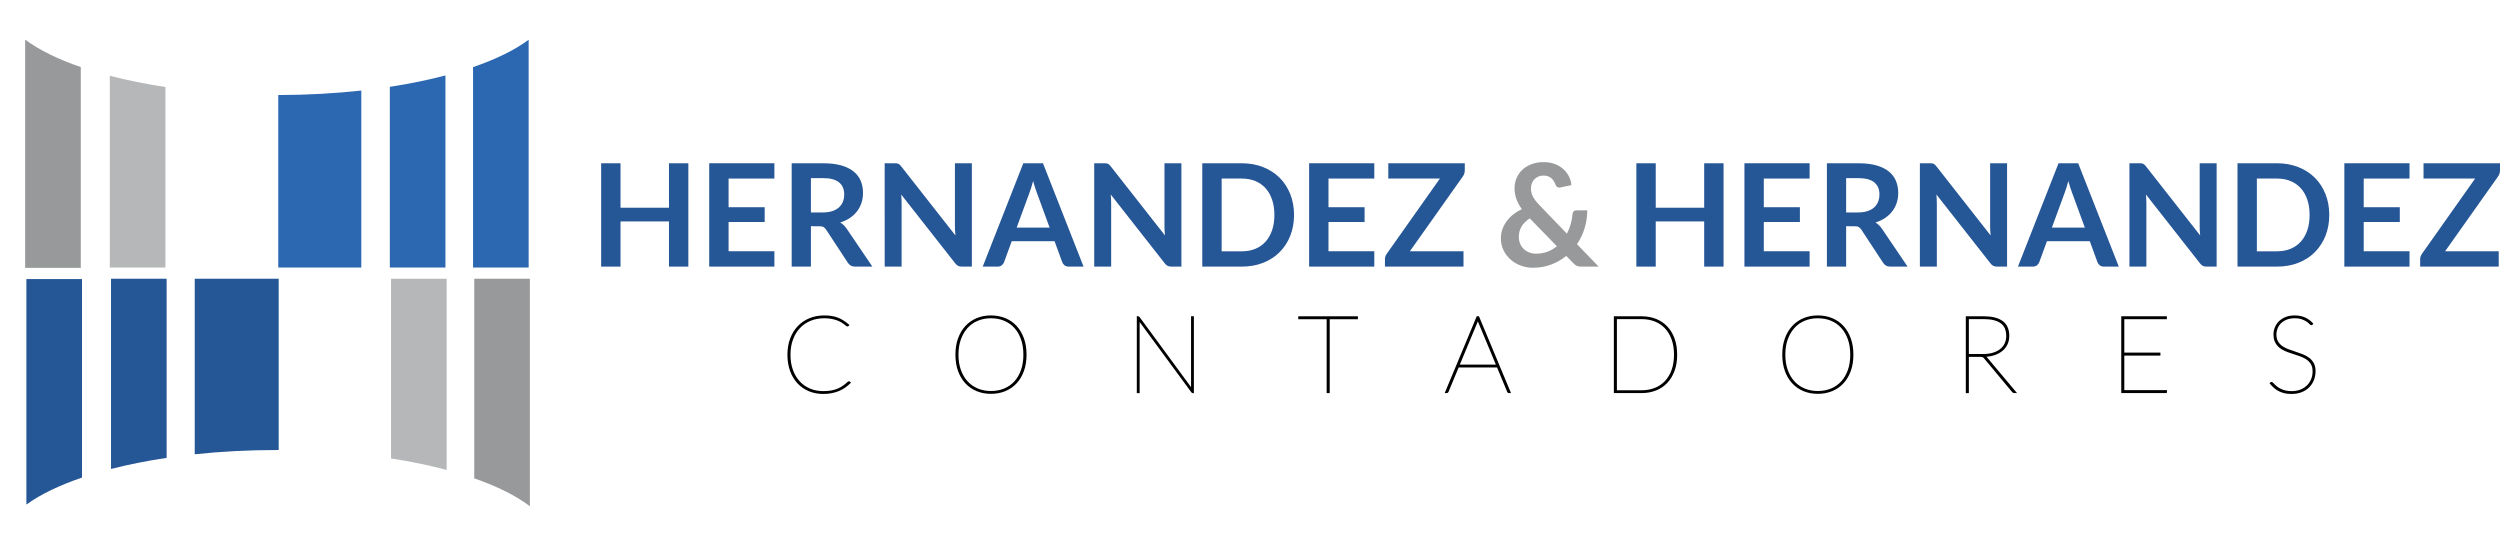 <?xml version="1.0" encoding="iso-8859-1"?>
<!-- Generator: Adobe Illustrator 16.0.0, SVG Export Plug-In . SVG Version: 6.00 Build 0)  -->
<svg version="1.2" baseProfile="tiny" id="Layer_1" xmlns="http://www.w3.org/2000/svg" xmlns:xlink="http://www.w3.org/1999/xlink"
	 x="0px" y="0px" width="1418.052px" height="309.176px" viewBox="0 0 1418.052 309.176" xml:space="preserve">
<path fill="none" d="M1275.179,91.981l0.092,2.499c0-0.985-0.03-1.97-0.092-2.95V91.981z"/>
<polygon fill="#255696" points="390.443,151.226 379.458,151.226 379.458,125.605 351.971,125.605 351.971,151.226 340.985,151.226 
	340.985,92.609 351.971,92.609 351.971,117.822 379.458,117.822 379.458,92.609 390.443,92.609 "/>
<polygon fill="#255696" points="439.251,92.604 439.251,101.279 413.267,101.279 413.267,117.54 433.739,117.54 433.739,125.929 
	413.267,125.929 413.267,142.511 439.251,142.511 439.251,151.226 402.281,151.226 402.281,92.604 "/>
<path fill="#255696" d="M459.967,128.323v22.902h-10.908V92.609h17.879c3.999,0,7.423,0.41,10.278,1.232
	c2.851,0.826,5.186,1.979,7.013,3.469c1.822,1.484,3.162,3.262,4.013,5.33s1.276,4.345,1.276,6.828c0,1.975-0.291,3.84-0.871,5.597
	c-0.584,1.757-1.42,3.351-2.514,4.786c-1.094,1.43-2.449,2.687-4.053,3.766c-1.611,1.084-3.441,1.949-5.493,2.598
	c1.376,0.781,2.563,1.905,3.566,3.364l14.674,21.646h-9.808c-0.95,0-1.752-0.188-2.415-0.564c-0.663-0.381-1.222-0.921-1.683-1.623
	l-12.322-18.771c-0.459-0.702-0.97-1.202-1.519-1.5c-0.557-0.301-1.376-0.444-2.455-0.444H459.967z M459.967,120.5h6.809
	c2.056,0,3.844-0.258,5.373-0.772c1.524-0.515,2.781-1.222,3.77-2.128c0.987-0.906,1.725-1.979,2.209-3.222
	c0.485-1.247,0.729-2.608,0.729-4.098c0-2.969-0.981-5.256-2.938-6.849c-1.963-1.594-4.954-2.396-8.98-2.396h-6.972V120.5z"/>
<path fill="#255696" d="M508.735,92.668c0.321,0.04,0.613,0.119,0.871,0.243c0.254,0.123,0.505,0.296,0.749,0.529
	c0.242,0.228,0.515,0.535,0.81,0.91l30.77,39.203c-0.106-0.945-0.183-1.871-0.223-2.775c-0.039-0.911-0.059-1.753-0.059-2.54V92.609
	h9.605v58.616h-5.635c-0.863,0-1.581-0.134-2.15-0.406c-0.566-0.268-1.118-0.752-1.66-1.46l-30.648-39.039
	c0.084,0.866,0.144,1.727,0.183,2.578c0.039,0.851,0.062,1.623,0.062,2.33v35.997h-9.607V92.609h5.716
	C508.001,92.609,508.408,92.629,508.735,92.668"/>
<path fill="#255696" d="M614.619,151.226h-8.432c-0.945,0-1.723-0.233-2.331-0.709c-0.608-0.47-1.044-1.059-1.316-1.761
	l-4.379-11.96h-24.283l-4.376,11.96c-0.216,0.619-0.642,1.188-1.277,1.703c-0.633,0.514-1.413,0.767-2.33,0.767h-8.476
	l23.026-58.622h11.149L614.619,151.226z M576.676,129.091h18.688l-7.137-19.499c-0.321-0.865-0.68-1.885-1.073-3.062
	c-0.392-1.174-0.774-2.45-1.153-3.831c-0.378,1.381-0.752,2.663-1.115,3.85c-0.364,1.193-0.723,2.232-1.077,3.123L576.676,129.091z"
	/>
<path fill="#255696" d="M627.592,92.668c0.324,0.04,0.615,0.119,0.871,0.243c0.255,0.123,0.507,0.296,0.749,0.529
	c0.243,0.228,0.516,0.535,0.813,0.91l30.77,39.203c-0.108-0.945-0.183-1.871-0.222-2.775c-0.043-0.911-0.063-1.753-0.063-2.54
	V92.609h9.607v58.616h-5.637c-0.863,0-1.578-0.134-2.147-0.406c-0.568-0.268-1.118-0.752-1.662-1.46l-30.646-39.039
	c0.082,0.866,0.144,1.727,0.183,2.578c0.039,0.851,0.06,1.623,0.06,2.33v35.997h-9.605V92.609h5.716
	C626.862,92.609,627.268,92.629,627.592,92.668"/>
<path fill="#255696" d="M734.006,121.915c0,4.3-0.715,8.243-2.15,11.842c-1.432,3.593-3.444,6.686-6.036,9.283
	c-2.596,2.594-5.717,4.607-9.366,6.037c-3.649,1.436-7.688,2.148-12.121,2.148h-22.378V92.604h22.378
	c4.434,0,8.472,0.728,12.121,2.173s6.771,3.46,9.366,6.037c2.592,2.583,4.604,5.672,6.036,9.265
	C733.292,113.675,734.006,117.62,734.006,121.915 M722.86,121.915c0-3.217-0.436-6.102-1.299-8.656
	c-0.866-2.553-2.097-4.716-3.689-6.481c-1.597-1.771-3.533-3.128-5.817-4.073c-2.283-0.949-4.858-1.425-7.722-1.425h-11.392v41.271
	h11.392c2.863,0,5.438-0.47,7.722-1.415c2.284-0.95,4.221-2.306,5.817-4.077c1.593-1.768,2.823-3.929,3.689-6.487
	C722.424,128.016,722.86,125.131,722.86,121.915"/>
<polygon fill="#255696" points="779.532,92.604 779.532,101.279 753.545,101.279 753.545,117.54 774.019,117.54 774.019,125.929 
	753.545,125.929 753.545,142.511 779.532,142.511 779.532,151.226 742.56,151.226 742.56,92.604 "/>
<path fill="#255696" d="M830.853,92.604v4.014c0,1.248-0.351,2.381-1.054,3.409l-30.08,42.484h30.404v8.715h-44.553v-4.296
	c0-0.539,0.097-1.059,0.284-1.56c0.188-0.499,0.434-0.97,0.728-1.4l30.162-42.69h-29.269v-8.676H830.853z"/>
<path fill="#97999A" d="M875.605,91.956c2.378,0,4.508,0.365,6.387,1.099c1.879,0.728,3.486,1.697,4.825,2.915
	c1.336,1.218,2.39,2.612,3.16,4.176c0.771,1.568,1.224,3.191,1.357,4.864l-6.363,1.342c-0.085,0.024-0.169,0.039-0.263,0.039h-0.265
	c-0.46,0-0.871-0.128-1.237-0.386c-0.364-0.258-0.656-0.653-0.871-1.192c-0.242-0.707-0.554-1.376-0.935-2.009
	c-0.377-0.635-0.835-1.193-1.377-1.663c-0.539-0.476-1.174-0.851-1.905-1.133c-0.731-0.288-1.565-0.427-2.514-0.427
	c-1.133,0-2.146,0.193-3.038,0.59c-0.893,0.385-1.65,0.915-2.271,1.578c-0.622,0.663-1.094,1.43-1.418,2.312
	c-0.325,0.875-0.488,1.801-0.488,2.776c0,0.811,0.087,1.593,0.263,2.35c0.176,0.762,0.453,1.515,0.832,2.271
	c0.378,0.758,0.873,1.534,1.479,2.33c0.608,0.803,1.356,1.654,2.252,2.573l15.565,16.178c0.894-1.703,1.608-3.504,2.148-5.394
	c0.541-1.891,0.894-3.811,1.054-5.756c0.055-0.623,0.258-1.123,0.606-1.499c0.354-0.381,0.841-0.569,1.462-0.569h6.284
	c-0.026,3.568-0.542,6.973-1.541,10.215c-0.999,3.245-2.433,6.234-4.298,8.961l12.285,12.729h-9.811
	c-0.515,0-0.968-0.025-1.358-0.08c-0.394-0.054-0.766-0.153-1.116-0.302c-0.352-0.148-0.688-0.346-1.012-0.589
	c-0.324-0.242-0.663-0.554-1.015-0.931l-4.053-4.176c-2.596,2.107-5.48,3.756-8.655,4.943c-3.177,1.188-6.616,1.782-10.317,1.782
	c-2.271,0-4.486-0.381-6.649-1.153c-2.161-0.772-4.094-1.886-5.797-3.346c-1.702-1.46-3.076-3.222-4.114-5.29
	c-1.039-2.068-1.56-4.399-1.56-6.992c0-1.812,0.298-3.533,0.892-5.172c0.594-1.633,1.42-3.151,2.472-4.557
	c1.054-1.405,2.304-2.678,3.75-3.812c1.446-1.138,3.034-2.107,4.764-2.919c-1.435-2.029-2.479-4.009-3.143-5.938
	c-0.663-1.937-0.992-3.86-0.992-5.781c0-2.023,0.372-3.949,1.111-5.774c0.747-1.821,1.828-3.409,3.246-4.761
	c1.418-1.355,3.155-2.43,5.206-3.227C870.686,92.356,873.012,91.956,875.605,91.956 M861.5,134.281c0,1.489,0.255,2.825,0.769,4.013
	c0.513,1.192,1.219,2.198,2.109,3.02c0.891,0.831,1.925,1.465,3.101,1.904c1.175,0.451,2.427,0.674,3.75,0.674
	c2.379,0,4.546-0.371,6.508-1.113c1.957-0.748,3.749-1.782,5.369-3.103l-15.404-15.812c-2.163,1.405-3.737,2.983-4.722,4.74
	C861.992,130.362,861.5,132.257,861.5,134.281"/>
<polygon fill="#255696" points="977.64,151.226 966.654,151.226 966.654,125.605 939.169,125.605 939.169,151.226 928.182,151.226 
	928.182,92.609 939.169,92.609 939.169,117.822 966.654,117.822 966.654,92.609 977.64,92.609 "/>
<polygon fill="#255696" points="1026.451,92.604 1026.451,101.279 1000.463,101.279 1000.463,117.54 1020.935,117.54 
	1020.935,125.929 1000.463,125.929 1000.463,142.511 1026.451,142.511 1026.451,151.226 989.478,151.226 989.478,92.604 "/>
<path fill="#255696" d="M1047.166,128.323v22.902h-10.907V92.609h17.88c3.999,0,7.423,0.41,10.276,1.232
	c2.85,0.826,5.186,1.979,7.011,3.469c1.827,1.484,3.162,3.262,4.015,5.33c0.851,2.068,1.278,4.345,1.278,6.828
	c0,1.975-0.291,3.84-0.874,5.597c-0.581,1.757-1.417,3.351-2.514,4.786c-1.094,1.43-2.443,2.687-4.052,3.766
	c-1.609,1.084-3.439,1.949-5.493,2.598c1.378,0.781,2.567,1.905,3.567,3.364l14.676,21.646h-9.811c-0.948,0-1.749-0.188-2.413-0.564
	c-0.663-0.381-1.223-0.921-1.685-1.623l-12.322-18.771c-0.457-0.702-0.966-1.202-1.52-1.5c-0.555-0.301-1.373-0.444-2.452-0.444
	H1047.166z M1047.166,120.5h6.81c2.053,0,3.845-0.258,5.371-0.772c1.527-0.515,2.783-1.222,3.771-2.128
	c0.985-0.906,1.723-1.979,2.21-3.222c0.484-1.247,0.729-2.608,0.729-4.098c0-2.969-0.982-5.256-2.939-6.849
	c-1.962-1.594-4.953-2.396-8.979-2.396h-6.973V120.5z"/>
<path fill="#255696" d="M1095.931,92.668c0.327,0.04,0.616,0.119,0.873,0.243c0.256,0.123,0.507,0.296,0.75,0.529
	c0.243,0.228,0.513,0.535,0.812,0.91l30.766,39.203c-0.106-0.945-0.181-1.871-0.22-2.775c-0.043-0.911-0.062-1.753-0.062-2.54
	V92.609h9.606v58.616h-5.633c-0.867,0-1.582-0.134-2.148-0.406c-0.569-0.268-1.123-0.752-1.663-1.46l-30.646-39.039
	c0.08,0.866,0.142,1.727,0.182,2.578c0.041,0.851,0.062,1.623,0.062,2.33v35.997H1089V92.609h5.717
	C1095.204,92.609,1095.607,92.629,1095.931,92.668"/>
<path fill="#255696" d="M1201.819,151.226h-8.431c-0.947,0-1.724-0.233-2.332-0.709c-0.606-0.47-1.047-1.059-1.316-1.761
	l-4.382-11.96h-24.281l-4.376,11.96c-0.218,0.619-0.645,1.188-1.277,1.703c-0.636,0.514-1.413,0.767-2.331,0.767h-8.472
	l23.026-58.622h11.146L1201.819,151.226z M1163.875,129.091h18.689l-7.136-19.499c-0.324-0.865-0.683-1.885-1.074-3.062
	c-0.391-1.174-0.776-2.45-1.155-3.831c-0.379,1.381-0.75,2.663-1.113,3.85c-0.366,1.193-0.726,2.232-1.074,3.123L1163.875,129.091z"
	/>
<path fill="#255696" d="M1214.792,92.668c0.325,0.04,0.613,0.119,0.871,0.243c0.258,0.123,0.507,0.296,0.75,0.529
	c0.245,0.228,0.515,0.535,0.812,0.91l30.767,39.203c-0.105-0.945-0.18-1.871-0.223-2.775c-0.039-0.911-0.058-1.753-0.058-2.54
	V92.609h9.606v58.616h-5.637c-0.863,0-1.58-0.134-2.146-0.406c-0.566-0.268-1.121-0.752-1.663-1.46l-30.646-39.039
	c0.081,0.866,0.141,1.727,0.184,2.578c0.039,0.851,0.058,1.623,0.058,2.33v35.997h-9.606V92.609h5.715
	C1214.062,92.609,1214.467,92.629,1214.792,92.668"/>
<path fill="#255696" d="M1321.207,121.915c0,4.3-0.719,8.243-2.148,11.842c-1.435,3.593-3.446,6.686-6.042,9.283
	c-2.593,2.594-5.716,4.607-9.362,6.037c-3.65,1.436-7.69,2.148-12.124,2.148h-22.375V92.604h22.375
	c4.434,0,8.474,0.728,12.124,2.173c3.646,1.445,6.77,3.46,9.362,6.037c2.596,2.583,4.607,5.672,6.042,9.265
	C1320.488,113.675,1321.207,117.62,1321.207,121.915 M1310.057,121.915c0-3.217-0.434-6.102-1.297-8.656
	c-0.868-2.553-2.096-4.716-3.689-6.481c-1.596-1.771-3.533-3.128-5.817-4.073c-2.283-0.949-4.859-1.425-7.724-1.425h-11.39v41.271
	h11.39c2.864,0,5.44-0.47,7.724-1.415c2.284-0.95,4.222-2.306,5.817-4.077c1.594-1.768,2.821-3.929,3.689-6.487
	C1309.624,128.016,1310.057,125.131,1310.057,121.915"/>
<polygon fill="#255696" points="1366.73,92.604 1366.73,101.279 1340.746,101.279 1340.746,117.54 1361.218,117.54 
	1361.218,125.929 1340.746,125.929 1340.746,142.511 1366.73,142.511 1366.73,151.226 1329.76,151.226 1329.76,92.604 "/>
<path fill="#255696" d="M1418.052,92.604v4.014c0,1.248-0.352,2.381-1.055,3.409l-30.079,42.484h30.404v8.715h-44.553v-4.296
	c0-0.539,0.095-1.059,0.284-1.56c0.186-0.499,0.431-0.97,0.729-1.4l30.16-42.69h-29.269v-8.676H1418.052z"/>
<path fill="#58595B" stroke="#000000" stroke-miterlimit="10" d="M481.502,216.725c0.084,0,0.154,0.03,0.214,0.09l0.274,0.241
	c-0.894,0.876-1.848,1.668-2.873,2.39c-1.025,0.719-2.144,1.337-3.36,1.856c-1.218,0.515-2.554,0.921-4.015,1.213
	c-1.459,0.297-3.07,0.44-4.833,0.44c-2.859,0-5.494-0.5-7.903-1.505c-2.416-0.999-4.501-2.444-6.265-4.329
	c-1.763-1.887-3.138-4.172-4.12-6.859c-0.982-2.683-1.475-5.711-1.475-9.075c0-3.241,0.492-6.201,1.475-8.878
	c0.982-2.672,2.373-4.969,4.164-6.889c1.796-1.91,3.944-3.39,6.448-4.434c2.501-1.045,5.265-1.569,8.284-1.569
	c1.539,0,2.93,0.104,4.167,0.302c1.234,0.208,2.39,0.516,3.463,0.93c1.074,0.416,2.093,0.941,3.055,1.564
	c0.964,0.629,1.943,1.361,2.936,2.193l-0.092,0.152c-0.079,0.099-0.173,0.148-0.272,0.148c-0.166,0-0.381-0.113-0.653-0.347
	c-0.274-0.232-0.639-0.524-1.096-0.865c-0.458-0.348-1.017-0.723-1.687-1.129c-0.671-0.405-1.469-0.776-2.402-1.123
	c-0.931-0.346-2.012-0.634-3.236-0.866c-1.228-0.237-2.621-0.351-4.182-0.351c-2.878,0-5.517,0.49-7.919,1.475
	c-2.404,0.984-4.472,2.39-6.203,4.226c-1.732,1.836-3.086,4.059-4.059,6.676c-0.975,2.613-1.46,5.543-1.46,8.784
	c0,3.306,0.48,6.265,1.446,8.877c0.962,2.618,2.295,4.835,3.999,6.661c1.702,1.826,3.711,3.217,6.032,4.182
	c2.32,0.96,4.839,1.444,7.557,1.444c1.722,0,3.263-0.124,4.621-0.365c1.359-0.247,2.598-0.6,3.727-1.064
	c1.123-0.465,2.167-1.039,3.13-1.717c0.962-0.684,1.92-1.455,2.873-2.326C481.362,216.773,481.442,216.725,481.502,216.725"/>
<path fill="#58595B" stroke="#000000" stroke-miterlimit="10" d="M581.776,201.187c0,3.364-0.48,6.388-1.444,9.061
	c-0.964,2.678-2.312,4.954-4.044,6.829c-1.732,1.87-3.806,3.311-6.218,4.314c-2.412,1.005-5.078,1.505-7.995,1.505
	c-2.899,0-5.549-0.5-7.952-1.505c-2.4-1.004-4.469-2.444-6.199-4.314c-1.735-1.875-3.084-4.151-4.046-6.829
	c-0.963-2.673-1.442-5.696-1.442-9.061c0-3.346,0.479-6.359,1.442-9.047c0.962-2.682,2.311-4.969,4.046-6.854
	c1.73-1.886,3.799-3.336,6.199-4.35c2.403-1.01,5.053-1.52,7.952-1.52c2.917,0,5.583,0.505,7.995,1.505
	c2.412,1.004,4.485,2.45,6.218,4.335s3.08,4.172,4.044,6.854C581.295,194.798,581.776,197.821,581.776,201.187 M580.984,201.187
	c0-3.301-0.461-6.261-1.381-8.878c-0.926-2.613-2.217-4.835-3.88-6.656c-1.66-1.825-3.651-3.216-5.973-4.182
	c-2.321-0.965-4.879-1.444-7.676-1.444c-2.756,0-5.289,0.479-7.601,1.444c-2.311,0.966-4.306,2.356-5.976,4.182
	c-1.673,1.821-2.981,4.043-3.921,6.656c-0.945,2.617-1.416,5.577-1.416,8.878c0,3.306,0.471,6.26,1.416,8.862
	c0.939,2.608,2.248,4.814,3.921,6.632c1.67,1.811,3.665,3.201,5.976,4.161c2.312,0.965,4.845,1.444,7.601,1.444
	c2.797,0,5.354-0.479,7.676-1.444c2.321-0.96,4.313-2.351,5.973-4.161c1.663-1.817,2.954-4.023,3.88-6.632
	C580.523,207.446,580.984,204.492,580.984,201.187"/>
<path fill="#58595B" stroke="#000000" stroke-miterlimit="10" d="M645.989,180.149l30.132,41.01c-0.022-0.1-0.032-0.204-0.032-0.317
	v-0.317v-40.617h0.608v42.563h-0.183c-0.122,0-0.232-0.068-0.334-0.213l-30.284-41.196c0.022,0.123,0.033,0.247,0.033,0.381v0.347
	v40.682h-0.608v-42.563h0.242C645.746,179.907,645.887,179.986,645.989,180.149"/>
<polygon fill="#58595B" stroke="#000000" stroke-miterlimit="10" points="769.732,179.907 769.732,180.574 753.742,180.574 
	753.742,222.47 753.011,222.47 753.011,180.574 736.899,180.574 736.899,179.907 "/>
<path fill="#58595B" stroke="#000000" stroke-miterlimit="10" d="M856.326,222.47h-0.55c-0.181,0-0.304-0.099-0.362-0.301
	l-5.929-14.233h-22.439l-5.929,14.233c-0.063,0.202-0.202,0.301-0.425,0.301h-0.488l17.755-42.563h0.609L856.326,222.47z
	 M827.291,207.327h21.951l-10.49-25.173c-0.102-0.223-0.188-0.431-0.258-0.624c-0.072-0.193-0.148-0.401-0.229-0.624
	c-0.083,0.223-0.157,0.431-0.227,0.624c-0.074,0.193-0.159,0.401-0.26,0.624L827.291,207.327z"/>
<path fill="#58595B" stroke="#000000" stroke-miterlimit="10" d="M950.819,201.187c0,3.364-0.481,6.368-1.445,9.001
	c-0.962,2.633-2.311,4.864-4.042,6.69c-1.732,1.821-3.806,3.212-6.218,4.162c-2.413,0.955-5.078,1.43-7.998,1.43h-15.201v-42.563
	h15.201c2.92,0,5.585,0.476,7.998,1.425c2.412,0.956,4.485,2.341,6.218,4.166c1.731,1.827,3.08,4.054,4.042,6.691
	C950.337,194.822,950.819,197.821,950.819,201.187 M950.03,201.187c0-3.301-0.463-6.236-1.386-8.799
	c-0.921-2.563-2.215-4.73-3.875-6.492c-1.663-1.763-3.657-3.103-5.978-4.014c-2.318-0.91-4.877-1.371-7.676-1.371h-14.472v41.351
	h14.472c2.799,0,5.357-0.455,7.676-1.365c2.32-0.917,4.314-2.252,5.978-4.014c1.66-1.768,2.954-3.93,3.875-6.493
	C949.567,207.427,950.03,204.492,950.03,201.187"/>
<path fill="#58595B" stroke="#000000" stroke-miterlimit="10" d="M1050.785,201.187c0,3.364-0.479,6.388-1.442,9.061
	c-0.962,2.678-2.31,4.954-4.045,6.829c-1.731,1.87-3.803,3.311-6.215,4.314c-2.412,1.005-5.08,1.505-7.997,1.505
	c-2.9,0-5.55-0.5-7.95-1.505c-2.402-1.004-4.471-2.444-6.203-4.314c-1.732-1.875-3.08-4.151-4.046-6.829
	c-0.962-2.673-1.442-5.696-1.442-9.061c0-3.346,0.48-6.359,1.442-9.047c0.966-2.682,2.313-4.969,4.046-6.854
	c1.732-1.886,3.801-3.336,6.203-4.35c2.4-1.01,5.05-1.52,7.95-1.52c2.917,0,5.585,0.505,7.997,1.505
	c2.412,1.004,4.483,2.45,6.215,4.335c1.735,1.885,3.083,4.172,4.045,6.854C1050.306,194.798,1050.785,197.821,1050.785,201.187
	 M1049.996,201.187c0-3.301-0.46-6.261-1.383-8.878c-0.923-2.613-2.214-4.835-3.877-6.656c-1.66-1.825-3.652-3.216-5.973-4.182
	c-2.321-0.965-4.882-1.444-7.678-1.444c-2.757,0-5.291,0.479-7.602,1.444c-2.311,0.966-4.303,2.356-5.976,4.182
	c-1.67,1.821-2.979,4.043-3.922,6.656c-0.942,2.617-1.412,5.577-1.412,8.878c0,3.306,0.47,6.26,1.412,8.862
	c0.943,2.608,2.252,4.814,3.922,6.632c1.673,1.811,3.665,3.201,5.976,4.161c2.311,0.965,4.845,1.444,7.602,1.444
	c2.796,0,5.356-0.479,7.678-1.444c2.32-0.96,4.313-2.351,5.973-4.161c1.663-1.817,2.954-4.023,3.877-6.632
	C1049.536,207.446,1049.996,204.492,1049.996,201.187"/>
<path fill="#58595B" stroke="#000000" stroke-miterlimit="10" d="M1116.277,201.918v20.558h-0.729v-42.568h9.85
	c4.439,0,7.85,0.86,10.232,2.583c2.382,1.723,3.572,4.409,3.572,8.057c0,1.722-0.334,3.28-1.005,4.667
	c-0.668,1.391-1.61,2.567-2.825,3.543c-1.217,0.969-2.672,1.731-4.364,2.281c-1.69,0.544-3.561,0.841-5.61,0.88
	c0.204,0.08,0.387,0.188,0.548,0.317c0.163,0.134,0.323,0.292,0.486,0.475l16.601,19.766h-0.484c-0.164,0-0.295-0.021-0.396-0.05
	c-0.103-0.03-0.232-0.14-0.396-0.322l-15.932-19.092c-0.182-0.223-0.359-0.406-0.532-0.549c-0.173-0.14-0.364-0.253-0.576-0.331
	c-0.213-0.085-0.464-0.134-0.746-0.169c-0.284-0.029-0.638-0.045-1.063-0.045H1116.277z M1116.277,201.31h8.574
	c2.089,0,3.968-0.247,5.639-0.747c1.673-0.495,3.103-1.202,4.287-2.128c1.187-0.92,2.1-2.044,2.737-3.375
	c0.639-1.326,0.957-2.831,0.957-4.513c0-3.465-1.125-6.009-3.375-7.616c-2.248-1.613-5.482-2.42-9.699-2.42h-9.12V201.31z"/>
<polygon fill="#58595B" stroke="#000000" stroke-miterlimit="10" points="1228.59,179.907 1228.59,180.574 1204.449,180.574 
	1204.449,200.519 1224.941,200.519 1224.941,201.187 1204.449,201.187 1204.449,221.802 1228.652,221.802 1228.59,222.47 
	1203.719,222.47 1203.719,179.907 "/>
<path fill="#58595B" stroke="#000000" stroke-miterlimit="10" d="M1311.411,183.797c-0.102,0.123-0.213,0.183-0.334,0.183
	c-0.184,0-0.461-0.208-0.837-0.624c-0.376-0.414-0.923-0.865-1.641-1.355c-0.72-0.484-1.647-0.936-2.784-1.352
	c-1.135-0.414-2.553-0.622-4.255-0.622c-1.744,0-3.289,0.266-4.637,0.806c-1.349,0.535-2.477,1.252-3.391,2.143
	c-0.913,0.892-1.605,1.926-2.083,3.103c-0.475,1.174-0.715,2.4-0.715,3.678c0,1.644,0.319,3.009,0.958,4.107
	c0.641,1.094,1.475,2.015,2.509,2.767c1.034,0.746,2.219,1.37,3.558,1.87c1.339,0.495,2.695,0.97,4.075,1.425
	c1.379,0.461,2.734,0.94,4.073,1.445c1.338,0.51,2.523,1.152,3.558,1.931c1.034,0.781,1.871,1.747,2.51,2.889
	c0.637,1.144,0.956,2.579,0.956,4.301c0,1.747-0.293,3.37-0.882,4.885c-0.585,1.509-1.438,2.825-2.555,3.948
	c-1.115,1.129-2.48,2.015-4.104,2.663c-1.621,0.647-3.467,0.97-5.533,0.97c-1.439,0-2.726-0.124-3.862-0.376
	c-1.135-0.258-2.172-0.619-3.115-1.099c-0.941-0.476-1.809-1.05-2.6-1.732c-0.789-0.678-1.552-1.454-2.279-2.326l0.122-0.119
	c0.06-0.063,0.111-0.107,0.15-0.138c0.039-0.029,0.111-0.044,0.213-0.044c0.121,0,0.3,0.124,0.532,0.38
	c0.231,0.253,0.551,0.574,0.957,0.97c0.405,0.396,0.894,0.817,1.46,1.263s1.257,0.865,2.068,1.262
	c0.81,0.396,1.737,0.723,2.781,0.976c1.045,0.252,2.235,0.38,3.572,0.38c1.966,0,3.715-0.316,5.246-0.944
	c1.529-0.628,2.826-1.475,3.89-2.539c1.064-1.063,1.876-2.306,2.433-3.726c0.56-1.416,0.836-2.926,0.836-4.528
	c0-1.337-0.208-2.494-0.624-3.465c-0.415-0.975-0.977-1.811-1.688-2.508c-0.707-0.704-1.533-1.297-2.477-1.797
	c-0.942-0.495-1.952-0.945-3.025-1.336c-1.074-0.396-2.168-0.763-3.284-1.094c-1.113-0.337-2.209-0.707-3.282-1.113
	c-1.075-0.401-2.084-0.866-3.026-1.38c-0.941-0.521-1.768-1.149-2.477-1.887c-0.711-0.742-1.272-1.622-1.688-2.647
	c-0.416-1.02-0.624-2.231-0.624-3.632c0-1.356,0.252-2.658,0.759-3.904c0.509-1.247,1.248-2.347,2.221-3.301
	c0.975-0.95,2.175-1.712,3.603-2.282c1.43-0.563,3.065-0.851,4.911-0.851c2.069,0,3.896,0.337,5.487,1.005
	c1.592,0.668,3.086,1.732,4.484,3.191L1311.411,183.797z"/>
<g>
	<path fill="#2C68B2" d="M204.94,51.363c-14.864,1.628-30.688,2.519-47.109,2.545v97.837h47.109V51.363z"/>
	<path fill="#97999A" d="M45.821,38.049c-13.02-4.484-23.752-9.749-31.549-15.574V151.93h31.549V38.049z"/>
	<path fill="#B5B7B8" d="M93.832,49.358c-11.273-1.705-21.849-3.851-31.548-6.374v108.761h31.548V49.358z"/>
	<path fill="#2C68B2" d="M252.669,42.79c-9.688,2.552-20.265,4.726-31.549,6.456v102.5h31.549V42.79z"/>
	<path fill="#2C68B2" d="M299.867,22.529c-7.806,5.815-18.534,11.073-31.548,15.548v113.667h31.548V22.529z"/>
</g>
<g>
	<path fill="#255696" d="M14.961,286.202c7.875-5.728,18.598-10.903,31.549-15.31V158.289H14.961V286.202z"/>
	<path fill="#255696" d="M62.973,266.012c9.706-2.496,20.286-4.614,31.548-6.295V158.105H62.973V266.012z"/>
	<path fill="#255696" d="M110.455,257.681c14.742-1.571,30.413-2.418,46.661-2.418c0.321,0,0.64,0.003,0.961,0.004v-97.161h-47.622
		V257.681z"/>
	<path fill="#B5B7B8" d="M221.809,260.034c11.291,1.753,21.871,3.949,31.549,6.526V158.105h-31.549V260.034z"/>
	<path fill="#97999A" d="M269.008,271.334c13.085,4.556,23.824,9.906,31.548,15.822V158.105h-31.548V271.334z"/>
</g>
</svg>
